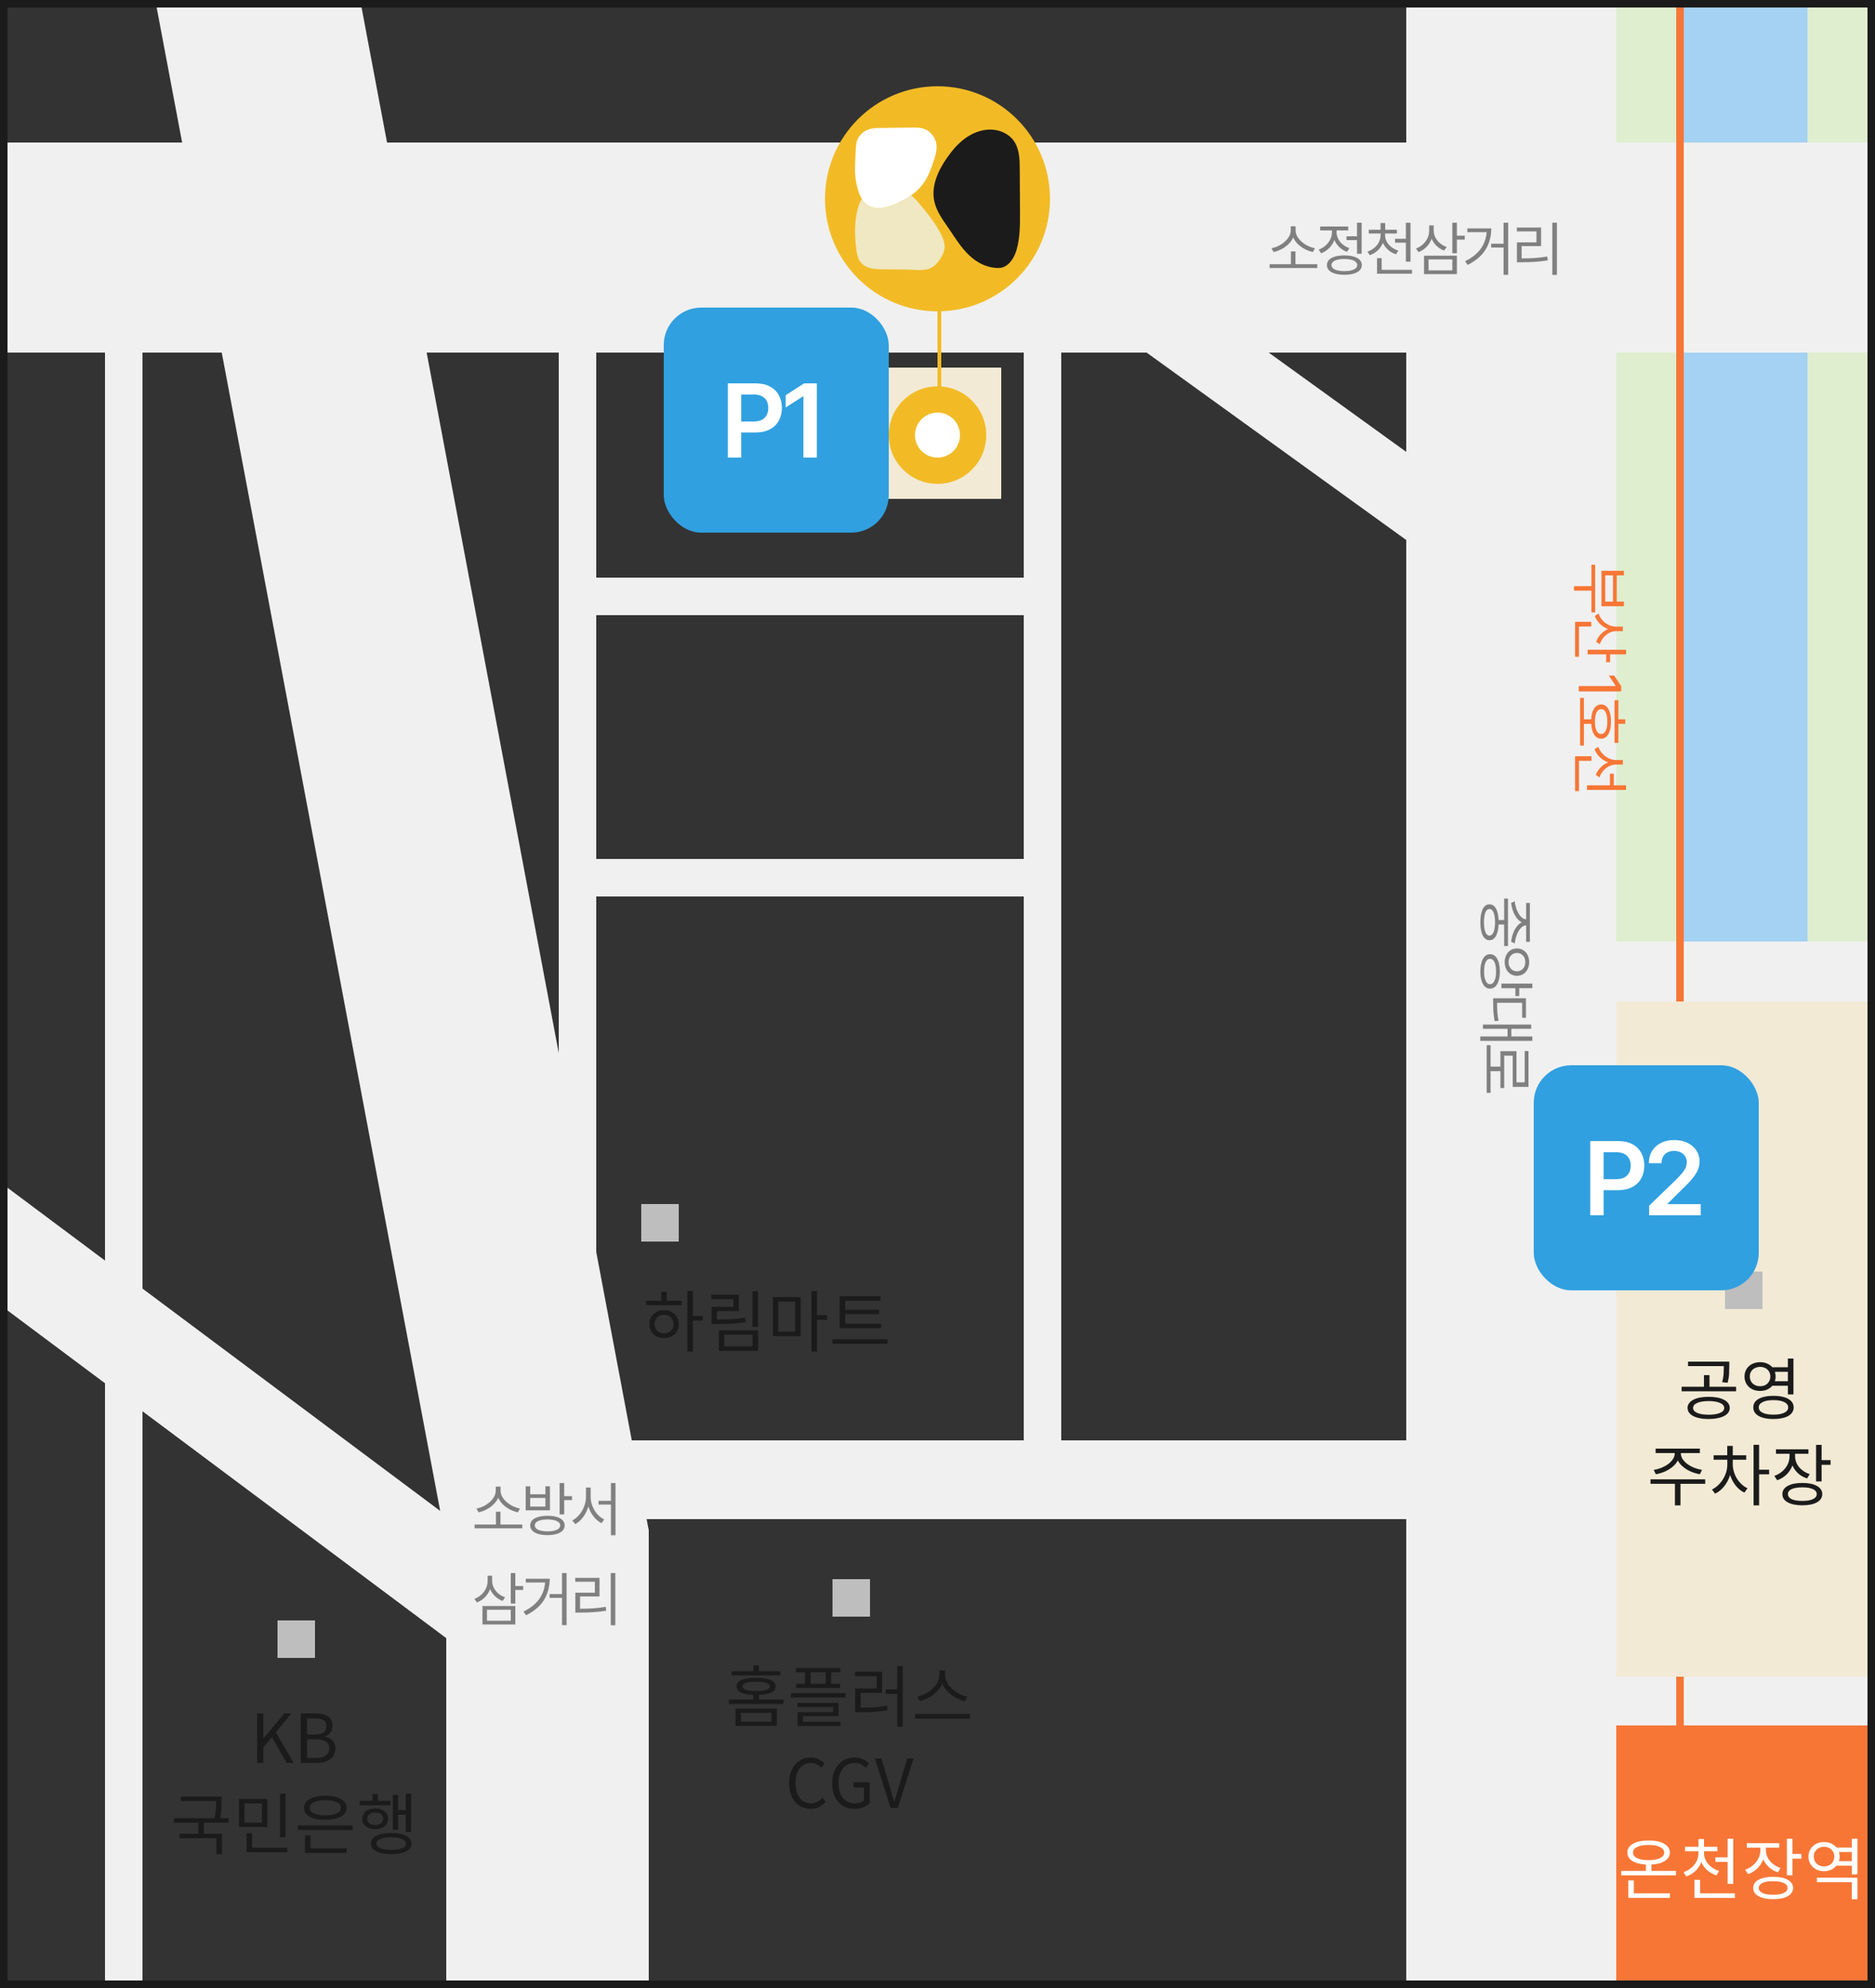 <svg width="500" height="530" viewBox="0 0 500 530" fill="none" xmlns="http://www.w3.org/2000/svg">
<rect x="0" y="0" width="500" height="530" fill="#333333" stroke="none"/>
<g clip-path="url(#clip0_147_1670)">
<path d="M500 -19L500 659L431 659L431 -19L500 -19Z" fill="#DEEECF"/>
<rect x="482" y="-19" width="678" height="33" transform="rotate(90 482 -19)" fill="#A5D1F2"/>
<rect x="-25" y="38" width="540" height="56" fill="#F0F0F0"/>
<rect x="156" y="154" width="124" height="10" fill="#F0F0F0"/>
<rect x="156" y="229" width="124" height="10" fill="#F0F0F0"/>
<rect x="283" y="83" width="314" height="10" transform="rotate(90 283 83)" fill="#F0F0F0"/>
<rect x="159" y="74" width="305" height="10" transform="rotate(90 159 74)" fill="#F0F0F0"/>
<rect x="38" y="47" width="502" height="10" transform="rotate(90 38 47)" fill="#F0F0F0"/>
<rect x="148" y="384" width="242" height="21" fill="#F0F0F0"/>
<rect x="-99.319" y="241" width="318.841" height="26.21" transform="rotate(36.748 -99.319 241)" fill="#F0F0F0"/>
<rect x="299.646" y="66.09" width="144.419" height="19.052" transform="rotate(35.818 299.646 66.09)" fill="#F0F0F0"/>
<rect x="76.041" y="-106.035" width="523.099" height="53.693" transform="rotate(79.318 76.041 -106.035)" fill="#F0F0F0"/>
<rect x="173" y="408" width="253" height="54" transform="rotate(90 173 408)" fill="#F0F0F0"/>
<rect x="431" y="-18" width="678" height="56" transform="rotate(90 431 -18)" fill="#F0F0F0"/>
<path d="M424.375 163.266L424.375 157.469L419.734 157.469L419.734 156.266L424.375 156.266L424.375 150.547L425.375 150.547L425.375 163.266L424.375 163.266ZM433.047 152.172L433.047 153.391L431.125 153.391L431.125 160.391L433.047 160.391L433.047 161.625L427.062 161.625L427.062 152.172L433.047 152.172ZM428.062 160.391L430.125 160.391L430.125 153.391L428.062 153.391L428.062 160.391ZM431 168.262C430.37 168.262 429.763 168.408 429.18 168.7C428.596 168.997 428.081 169.408 427.633 169.934C427.185 170.466 426.844 171.07 426.609 171.747L425.625 171.122C425.911 170.335 426.333 169.645 426.891 169.052C427.453 168.463 428.104 168.012 428.844 167.7C428.016 167.408 427.294 166.96 426.68 166.356C426.065 165.752 425.599 165.039 425.281 164.216L426.266 163.544C426.51 164.242 426.872 164.856 427.352 165.387C427.831 165.919 428.388 166.33 429.023 166.622C429.659 166.914 430.333 167.059 431.047 167.059L432.766 167.059L432.766 168.262L431 168.262ZM424.344 165.778L424.344 167.028L421.062 167.028L421.062 175.091L420.031 175.091L420.031 165.778L424.344 165.778ZM433.625 173.231L433.625 174.45L429.359 174.45L429.359 176.544L428.312 176.544L428.312 174.45L423.359 174.45L423.359 173.231L433.625 173.231ZM421 184.334L421 182.912L430.844 182.913L430.844 182.85L429.016 180.1L430.437 180.1L432.312 182.913L432.312 184.334L421 184.334ZM430.547 198.05L430.547 186.675L431.562 186.675L431.562 191.769L433.391 191.769L433.391 192.972L431.562 192.972L431.562 198.05L430.547 198.05ZM422.375 186.05L422.375 191.769L424.328 191.769C424.37 190.946 424.503 190.237 424.727 189.644C424.951 189.05 425.253 188.594 425.633 188.277C426.018 187.964 426.469 187.81 426.984 187.816C427.531 187.81 428 187.99 428.391 188.355C428.786 188.719 429.086 189.245 429.289 189.933C429.497 190.62 429.599 191.435 429.594 192.378C429.599 193.305 429.497 194.112 429.289 194.8C429.086 195.487 428.786 196.016 428.391 196.386C427.995 196.756 427.526 196.941 426.984 196.941C426.469 196.941 426.018 196.782 425.633 196.464C425.253 196.146 424.951 195.688 424.727 195.089C424.503 194.495 424.37 193.79 424.328 192.972L422.375 192.972L422.375 198.769L421.359 198.769L421.359 186.05L422.375 186.05ZM426.984 189.05C426.635 189.045 426.336 189.175 426.086 189.441C425.836 189.706 425.643 190.089 425.508 190.589C425.378 191.094 425.312 191.691 425.312 192.378C425.312 193.06 425.378 193.649 425.508 194.144C425.643 194.644 425.836 195.027 426.086 195.292C426.336 195.558 426.635 195.691 426.984 195.691C427.323 195.691 427.615 195.558 427.859 195.292C428.109 195.027 428.299 194.644 428.43 194.144C428.56 193.649 428.625 193.06 428.625 192.378C428.625 191.691 428.56 191.094 428.43 190.589C428.299 190.089 428.109 189.706 427.859 189.441C427.615 189.175 427.323 189.045 426.984 189.05ZM431 203.828C430.359 203.828 429.74 203.971 429.141 204.258C428.547 204.549 428.018 204.956 427.555 205.477C427.096 205.997 426.745 206.594 426.5 207.266L425.547 206.578C425.849 205.812 426.289 205.138 426.867 204.555C427.445 203.977 428.112 203.539 428.867 203.242C428.029 202.951 427.289 202.5 426.648 201.891C426.013 201.281 425.531 200.568 425.203 199.75L426.203 199.094C426.458 199.781 426.831 200.391 427.32 200.922C427.81 201.458 428.378 201.875 429.023 202.172C429.669 202.474 430.344 202.625 431.047 202.625L432.766 202.625L432.766 203.828L431 203.828ZM424.391 201.609L424.391 202.844L421.062 202.844L421.062 210.906L420.031 210.906L420.031 201.609L424.391 201.609ZM430.344 206.266L430.344 209.359L433.609 209.359L433.609 210.594L423.203 210.594L423.203 209.359L429.312 209.359L429.312 206.266L430.344 206.266Z" fill="#F77636"/>
<path d="M401.109 252.219L401.109 246.484L399.625 246.484C399.568 247.807 399.328 248.833 398.906 249.562C398.49 250.297 397.917 250.667 397.187 250.672C396.672 250.667 396.234 250.474 395.875 250.094C395.51 249.714 395.234 249.164 395.047 248.445C394.859 247.732 394.766 246.88 394.766 245.891C394.766 244.885 394.859 244.023 395.047 243.305C395.234 242.586 395.51 242.036 395.875 241.656C396.234 241.281 396.672 241.094 397.187 241.094C397.917 241.089 398.49 241.451 398.906 242.18C399.328 242.914 399.568 243.948 399.625 245.281L401.109 245.281L401.109 239.562L402.125 239.562L402.125 252.219L401.109 252.219ZM403.937 240.281C404.021 241.094 404.206 241.862 404.492 242.586C404.779 243.315 405.138 243.909 405.57 244.367C406.003 244.826 406.469 245.068 406.969 245.094L406.969 240.719L407.969 240.719L407.969 251.094L406.969 251.094L406.969 246.687C406.469 246.714 406.003 246.953 405.57 247.406C405.138 247.865 404.779 248.458 404.492 249.187C404.206 249.917 404.021 250.693 403.937 251.516L402.969 251.062C403.062 250.292 403.234 249.56 403.484 248.867C403.74 248.174 404.065 247.568 404.461 247.047C404.857 246.526 405.305 246.141 405.805 245.891C405.305 245.641 404.857 245.255 404.461 244.734C404.065 244.219 403.74 243.612 403.484 242.914C403.234 242.221 403.062 241.49 402.969 240.719L403.937 240.281ZM397.187 242.344C396.885 242.339 396.622 242.474 396.398 242.75C396.18 243.031 396.013 243.435 395.898 243.961C395.779 244.487 395.719 245.115 395.719 245.844C395.719 246.583 395.776 247.221 395.891 247.758C396.005 248.299 396.172 248.714 396.391 249C396.615 249.292 396.88 249.437 397.187 249.437C397.656 249.432 398.021 249.117 398.281 248.492C398.542 247.867 398.677 247 398.687 245.891C398.677 244.771 398.542 243.898 398.281 243.273C398.021 242.648 397.656 242.339 397.187 242.344ZM407.781 256.497C407.781 257.195 407.643 257.82 407.367 258.372C407.096 258.929 406.711 259.364 406.211 259.677C405.716 259.989 405.151 260.148 404.516 260.153C403.88 260.148 403.315 259.989 402.82 259.677C402.326 259.364 401.94 258.929 401.664 258.372C401.388 257.82 401.25 257.195 401.25 256.497C401.25 255.804 401.388 255.179 401.664 254.622C401.945 254.07 402.333 253.637 402.828 253.325C403.323 253.012 403.885 252.856 404.516 252.856C405.151 252.856 405.716 253.012 406.211 253.325C406.711 253.637 407.096 254.07 407.367 254.622C407.643 255.179 407.781 255.804 407.781 256.497ZM404.516 254.059C404.083 254.059 403.698 254.164 403.359 254.372C403.026 254.58 402.763 254.869 402.57 255.239C402.383 255.614 402.286 256.033 402.281 256.497C402.286 256.966 402.383 257.385 402.57 257.755C402.763 258.13 403.026 258.421 403.359 258.63C403.698 258.843 404.083 258.95 404.516 258.95C404.943 258.95 405.326 258.843 405.664 258.63C406.008 258.421 406.273 258.13 406.461 257.755C406.648 257.385 406.74 256.966 406.734 256.497C406.74 256.033 406.648 255.614 406.461 255.239C406.273 254.869 406.008 254.58 405.664 254.372C405.326 254.164 404.943 254.059 404.516 254.059ZM397.344 254.387C397.885 254.387 398.352 254.572 398.742 254.942C399.133 255.317 399.432 255.851 399.641 256.544C399.849 257.236 399.953 258.054 399.953 258.997C399.953 259.94 399.849 260.755 399.641 261.442C399.432 262.13 399.133 262.656 398.742 263.02C398.352 263.39 397.885 263.575 397.344 263.575C396.807 263.575 396.346 263.39 395.961 263.02C395.576 262.656 395.281 262.13 395.078 261.442C394.87 260.755 394.766 259.94 394.766 258.997C394.766 258.054 394.87 257.236 395.078 256.544C395.281 255.856 395.576 255.325 395.961 254.95C396.346 254.575 396.807 254.387 397.344 254.387ZM397.344 255.622C397.016 255.617 396.732 255.749 396.492 256.02C396.253 256.291 396.07 256.679 395.945 257.184C395.815 257.695 395.75 258.299 395.75 258.997C395.75 259.695 395.815 260.296 395.945 260.802C396.07 261.312 396.253 261.703 396.492 261.973C396.732 262.249 397.016 262.387 397.344 262.387C397.677 262.387 397.964 262.249 398.203 261.973C398.448 261.703 398.633 261.312 398.758 260.802C398.888 260.296 398.953 259.695 398.953 258.997C398.953 258.304 398.888 257.703 398.758 257.192C398.633 256.682 398.448 256.291 398.203 256.02C397.964 255.749 397.677 255.617 397.344 255.622ZM408.625 262.231L408.625 263.45L405.125 263.45L405.125 265.544L404.109 265.544L404.109 263.45L400.375 263.45L400.375 262.231L408.625 262.231ZM394.734 277.494L394.734 276.322L402.016 276.322L402.016 274.275L395.453 274.275L395.453 273.15L408.312 273.15L408.312 274.275L403.031 274.275L403.031 276.322L408.625 276.322L408.625 277.494L394.734 277.494ZM406.922 266.134L406.922 271.337L405.906 271.337L405.906 267.353L399.219 267.353C399.224 268.379 399.253 269.249 399.305 269.962C399.362 270.676 399.464 271.4 399.609 272.134L398.578 272.244C398.417 271.462 398.31 270.692 398.258 269.931C398.206 269.171 398.177 268.202 398.172 267.025L398.172 266.134L406.922 266.134ZM396.453 291.366L396.453 278.647L397.484 278.647L397.484 284.366L400.109 284.366L400.109 280.241L404.391 280.241L404.391 288.553L406.578 288.553L406.578 280.209L407.594 280.209L407.594 289.756L403.391 289.756L403.391 281.459L401.125 281.459L401.125 290.084L400.109 290.084L400.109 285.569L397.484 285.569L397.484 291.366L396.453 291.366Z" fill="#808080"/>
<path d="M351.281 71.453H338.562V70.438H344.25V67.031H345.453V70.438H351.281V71.453ZM339.062 66.172C339.885 66.031 340.693 65.727 341.484 65.258C342.281 64.789 342.932 64.213 343.438 63.531C343.948 62.849 344.203 62.135 344.203 61.391V60.328H345.484V61.391C345.484 62.13 345.74 62.841 346.25 63.523C346.766 64.206 347.424 64.784 348.227 65.258C349.029 65.727 349.839 66.031 350.656 66.172L350.109 67.188C349.391 67.037 348.685 66.784 347.992 66.43C347.299 66.07 346.677 65.625 346.125 65.094C345.573 64.557 345.151 63.966 344.859 63.32C344.562 63.966 344.138 64.555 343.586 65.086C343.039 65.617 342.419 66.065 341.727 66.43C341.034 66.789 340.328 67.042 339.609 67.188L339.062 66.172ZM363.106 67.656H361.872V64.016H359.075V63H361.872V59.375L363.106 59.375V67.656ZM351.653 66.547C352.335 66.302 352.942 65.943 353.473 65.469C354.01 64.995 354.429 64.451 354.731 63.836C355.033 63.221 355.184 62.589 355.184 61.938V61.422H352.044V60.391H359.528V61.422H356.419V61.922C356.419 62.521 356.562 63.102 356.848 63.664C357.135 64.227 357.539 64.727 358.059 65.164C358.58 65.596 359.174 65.927 359.841 66.156L359.2 67.141C358.429 66.859 357.749 66.443 357.161 65.891C356.578 65.338 356.135 64.701 355.833 63.977C355.536 64.789 355.078 65.505 354.458 66.125C353.843 66.745 353.122 67.213 352.294 67.531L351.653 66.547ZM353.841 70.672C353.841 70.13 354.026 69.667 354.395 69.281C354.77 68.896 355.307 68.602 356.005 68.398C356.708 68.195 357.539 68.094 358.497 68.094C359.455 68.094 360.283 68.195 360.981 68.398C361.679 68.602 362.216 68.896 362.591 69.281C362.966 69.667 363.153 70.13 363.153 70.672C363.153 71.213 362.966 71.677 362.591 72.062C362.216 72.448 361.679 72.742 360.981 72.945C360.283 73.154 359.455 73.26 358.497 73.266C357.533 73.26 356.703 73.154 356.005 72.945C355.307 72.742 354.77 72.448 354.395 72.062C354.026 71.677 353.841 71.213 353.841 70.672ZM355.059 70.672C355.059 71 355.195 71.287 355.466 71.531C355.736 71.771 356.127 71.956 356.637 72.086C357.153 72.216 357.76 72.281 358.458 72.281C359.171 72.281 359.789 72.216 360.309 72.086C360.83 71.961 361.231 71.779 361.512 71.539C361.794 71.294 361.934 71.005 361.934 70.672C361.934 70.338 361.796 70.049 361.52 69.805C361.244 69.56 360.846 69.372 360.325 69.242C359.809 69.112 359.2 69.047 358.497 69.047C357.789 69.047 357.177 69.112 356.661 69.242C356.145 69.372 355.749 69.56 355.473 69.805C355.197 70.049 355.059 70.338 355.059 70.672ZM369.353 62.703C369.353 63.312 369.504 63.891 369.806 64.438C370.108 64.984 370.525 65.463 371.056 65.875C371.587 66.287 372.197 66.599 372.884 66.812L372.275 67.797C371.473 67.537 370.767 67.141 370.158 66.609C369.548 66.078 369.087 65.456 368.775 64.742C368.473 65.508 368.017 66.177 367.408 66.75C366.804 67.318 366.093 67.745 365.275 68.031L364.666 67.078C365.348 66.849 365.952 66.516 366.478 66.078C367.004 65.641 367.413 65.13 367.705 64.547C368.002 63.964 368.15 63.349 368.15 62.703V62.25L365.009 62.25V61.25H368.15V59.469H369.384V61.25H372.494V62.25H369.353V62.703ZM367.212 68.828H368.447V71.938H376.525V72.969H367.212V68.828ZM372.009 63.672H374.9V59.391H376.134V69.766H374.9V64.688H372.009V63.672ZM382.319 61.453C382.319 62.083 382.465 62.693 382.756 63.281C383.048 63.865 383.457 64.38 383.983 64.828C384.514 65.276 385.116 65.615 385.787 65.844L385.1 66.812C384.345 66.526 383.676 66.107 383.092 65.555C382.514 64.997 382.074 64.357 381.772 63.633C381.475 64.461 381.022 65.188 380.412 65.812C379.808 66.432 379.09 66.901 378.256 67.219L377.6 66.25C378.298 65.99 378.91 65.62 379.436 65.141C379.967 64.662 380.379 64.107 380.67 63.477C380.967 62.846 381.116 62.182 381.116 61.484V60.094H382.319V61.453ZM379.741 68.156L388.506 68.156V73.078H379.741V68.156ZM387.287 72.078V69.156H380.944V72.078H387.287ZM387.287 59.375H388.506V62.844H390.6V63.875H388.506V67.516L387.287 67.516V59.375ZM402.175 73.266H400.956V65.984H397.644V64.969H400.956V59.375L402.175 59.375V73.266ZM390.691 69.641C394.258 67.912 396.175 65.328 396.441 61.891H391.3V60.891H397.675C397.67 62.984 397.17 64.857 396.175 66.508C395.18 68.154 393.576 69.526 391.362 70.625L390.691 69.641ZM415.172 73.297H413.953V59.375H415.172V73.297ZM404.484 60.672H410.953V65.609H405.766V68.891C406.99 68.896 408.138 68.862 409.211 68.789C410.289 68.716 411.422 68.583 412.609 68.391L412.734 69.422C411.526 69.609 410.37 69.74 409.266 69.812C408.161 69.885 406.964 69.922 405.672 69.922H404.516V64.609H409.719V61.688H404.484V60.672Z" fill="#808080"/>
<path d="M139.281 407.453H126.562V406.438H132.25V403.031H133.453V406.438H139.281V407.453ZM127.062 402.172C127.885 402.031 128.693 401.727 129.484 401.258C130.281 400.789 130.932 400.214 131.438 399.531C131.948 398.849 132.203 398.135 132.203 397.391V396.328H133.484V397.391C133.484 398.13 133.74 398.841 134.25 399.523C134.766 400.206 135.424 400.784 136.227 401.258C137.029 401.727 137.839 402.031 138.656 402.172L138.109 403.188C137.391 403.036 136.685 402.784 135.992 402.43C135.299 402.07 134.677 401.625 134.125 401.094C133.573 400.557 133.151 399.966 132.859 399.32C132.562 399.966 132.138 400.555 131.586 401.086C131.039 401.617 130.419 402.065 129.727 402.43C129.034 402.789 128.328 403.042 127.609 403.188L127.062 402.172ZM145.997 404.109C146.945 404.109 147.762 404.211 148.45 404.414C149.137 404.612 149.664 404.904 150.028 405.289C150.393 405.674 150.575 406.135 150.575 406.672C150.575 407.214 150.393 407.677 150.028 408.062C149.664 408.453 149.137 408.75 148.45 408.953C147.762 409.156 146.945 409.26 145.997 409.266C145.044 409.26 144.221 409.156 143.528 408.953C142.841 408.75 142.312 408.453 141.942 408.062C141.572 407.677 141.387 407.214 141.387 406.672C141.387 406.135 141.572 405.674 141.942 405.289C142.312 404.904 142.843 404.612 143.536 404.414C144.229 404.211 145.049 404.109 145.997 404.109ZM140.184 396.25H141.387V398.375H145.434V396.25H146.653V402.656H140.184V396.25ZM145.434 401.656V399.344H141.387V401.656H145.434ZM142.622 406.672C142.617 407 142.749 407.284 143.02 407.523C143.291 407.763 143.682 407.945 144.192 408.07C144.703 408.201 145.304 408.266 145.997 408.266C146.695 408.266 147.296 408.201 147.802 408.07C148.312 407.945 148.703 407.763 148.973 407.523C149.249 407.284 149.387 407 149.387 406.672C149.387 406.344 149.249 406.062 148.973 405.828C148.703 405.589 148.312 405.406 147.802 405.281C147.296 405.151 146.695 405.083 145.997 405.078C145.299 405.083 144.695 405.151 144.184 405.281C143.679 405.406 143.291 405.589 143.02 405.828C142.749 406.062 142.617 406.344 142.622 406.672ZM149.231 395.375H150.45V398.875H152.544V399.922H150.45V403.734H149.231V395.375ZM157.509 399.109C157.509 399.932 157.668 400.745 157.986 401.547C158.309 402.349 158.746 403.062 159.298 403.688C159.856 404.307 160.468 404.771 161.134 405.078L160.4 406.078C159.608 405.672 158.903 405.078 158.283 404.297C157.668 403.51 157.207 402.622 156.9 401.633C156.587 402.68 156.121 403.62 155.502 404.453C154.887 405.286 154.186 405.911 153.4 406.328L152.603 405.344C153.275 405.016 153.89 404.523 154.447 403.867C155.004 403.206 155.444 402.458 155.767 401.625C156.095 400.786 156.259 399.948 156.259 399.109V396.578H157.509V399.109ZM159.619 400.125H162.916V395.375H164.134V409.297H162.916V401.125H159.619V400.125ZM131.234 421.453C131.234 422.083 131.38 422.693 131.672 423.281C131.964 423.865 132.372 424.38 132.898 424.828C133.43 425.276 134.031 425.615 134.703 425.844L134.016 426.812C133.26 426.526 132.591 426.107 132.008 425.555C131.43 424.997 130.99 424.357 130.688 423.633C130.391 424.461 129.938 425.188 129.328 425.812C128.724 426.432 128.005 426.901 127.172 427.219L126.516 426.25C127.214 425.99 127.826 425.62 128.352 425.141C128.883 424.661 129.294 424.107 129.586 423.477C129.883 422.846 130.031 422.182 130.031 421.484V420.094H131.234V421.453ZM128.656 428.156H137.422V433.078H128.656V428.156ZM136.203 432.078V429.156H129.859V432.078H136.203ZM136.203 419.375H137.422V422.844H139.516V423.875H137.422V427.516H136.203V419.375ZM151.091 433.266H149.872V425.984H146.559V424.969H149.872V419.375H151.091V433.266ZM139.606 429.641C143.174 427.911 145.091 425.328 145.356 421.891H140.216V420.891H146.591C146.585 422.984 146.085 424.857 145.091 426.508C144.096 428.154 142.492 429.526 140.278 430.625L139.606 429.641ZM164.087 433.297H162.869V419.375H164.087V433.297ZM153.4 420.672H159.869V425.609H154.681V428.891C155.905 428.896 157.054 428.862 158.127 428.789C159.205 428.716 160.337 428.583 161.525 428.391L161.65 429.422C160.442 429.609 159.285 429.74 158.181 429.812C157.077 429.885 155.879 429.922 154.587 429.922H153.431V424.609H158.634V421.688H153.4V420.672Z" fill="#808080"/>
<rect x="431" y="460" width="69" height="89" fill="#F77636"/>
<rect x="431" y="447" width="210" height="13" fill="#F0F0F0"/>
<rect x="431" y="251" width="210" height="16" fill="#F0F0F0"/>
<path d="M440.383 498.772H446.917V499.978H432.337V498.772H438.907V497.08C438.151 497.044 437.467 496.948 436.855 496.792C436.243 496.624 435.721 496.408 435.289 496.144C434.857 495.868 434.527 495.544 434.299 495.172C434.071 494.788 433.957 494.362 433.957 493.894C433.957 493.39 434.089 492.94 434.353 492.544C434.617 492.148 434.995 491.812 435.487 491.536C435.991 491.248 436.591 491.032 437.287 490.888C437.995 490.744 438.781 490.672 439.645 490.672C440.509 490.672 441.289 490.744 441.985 490.888C442.681 491.032 443.275 491.248 443.767 491.536C444.259 491.812 444.637 492.148 444.901 492.544C445.165 492.94 445.297 493.39 445.297 493.894C445.297 494.35 445.183 494.77 444.955 495.154C444.727 495.526 444.397 495.85 443.965 496.126C443.545 496.402 443.029 496.624 442.417 496.792C441.817 496.948 441.139 497.044 440.383 497.08V498.772ZM435.469 493.894C435.469 494.542 435.835 495.04 436.567 495.388C437.311 495.736 438.337 495.91 439.645 495.91C440.905 495.91 441.907 495.736 442.651 495.388C443.407 495.028 443.785 494.53 443.785 493.894C443.785 493.258 443.407 492.76 442.651 492.4C441.907 492.04 440.905 491.86 439.645 491.86C438.337 491.86 437.311 492.04 436.567 492.4C435.835 492.748 435.469 493.246 435.469 493.894ZM435.685 501.31V504.766H445.315V505.972H434.209V501.31H435.685ZM457.445 495.154H460.703V490.204H462.197V502.246H460.703V496.378H457.445V495.154ZM458.435 498.808L457.715 499.978C456.779 499.666 455.963 499.21 455.267 498.61C454.583 497.998 454.055 497.278 453.683 496.45C453.335 497.35 452.813 498.13 452.117 498.79C451.433 499.438 450.617 499.93 449.669 500.266L448.931 499.114C449.531 498.91 450.077 498.64 450.569 498.304C451.061 497.956 451.481 497.56 451.829 497.116C452.177 496.672 452.447 496.192 452.639 495.676C452.831 495.148 452.927 494.602 452.927 494.038V493.534H449.345V492.346H452.927V490.294H454.403V492.346H457.967V493.534H454.403V494.038C454.403 494.578 454.499 495.094 454.691 495.586C454.895 496.078 455.171 496.534 455.519 496.954C455.879 497.362 456.305 497.728 456.797 498.052C457.301 498.364 457.847 498.616 458.435 498.808ZM453.359 504.766H462.647V505.972H451.865V501.166H453.359V504.766ZM477.982 494.272H480.376V495.514H477.982V499.942H476.506V490.204H477.982V494.272ZM474.814 497.998L474.112 499.15C473.176 498.85 472.378 498.4 471.718 497.8C471.058 497.188 470.554 496.48 470.206 495.676C469.858 496.612 469.336 497.422 468.64 498.106C467.944 498.778 467.11 499.288 466.138 499.636L465.382 498.466C465.994 498.25 466.546 497.968 467.038 497.62C467.542 497.26 467.968 496.852 468.316 496.396C468.676 495.94 468.952 495.442 469.144 494.902C469.336 494.362 469.432 493.798 469.432 493.21V492.58H465.814V491.392H474.472V492.58H470.908V493.21C470.908 493.738 470.998 494.248 471.178 494.74C471.358 495.232 471.616 495.688 471.952 496.108C472.3 496.528 472.714 496.9 473.194 497.224C473.674 497.548 474.214 497.806 474.814 497.998ZM472.852 500.356C473.668 500.356 474.4 500.422 475.048 500.554C475.708 500.686 476.266 500.884 476.722 501.148C477.19 501.4 477.544 501.712 477.784 502.084C478.036 502.444 478.162 502.858 478.162 503.326C478.162 503.794 478.036 504.214 477.784 504.586C477.544 504.958 477.19 505.27 476.722 505.522C476.266 505.786 475.708 505.984 475.048 506.116C474.4 506.248 473.668 506.314 472.852 506.314C471.196 506.314 469.894 506.05 468.946 505.522C467.998 505.006 467.524 504.274 467.524 503.326C467.524 502.39 467.998 501.664 468.946 501.148C469.894 500.62 471.196 500.356 472.852 500.356ZM472.852 505.144C474.052 505.144 474.988 504.988 475.66 504.676C476.344 504.352 476.686 503.902 476.686 503.326C476.686 502.75 476.344 502.306 475.66 501.994C474.988 501.682 474.052 501.526 472.852 501.526C471.616 501.526 470.662 501.682 469.99 501.994C469.33 502.306 469 502.75 469 503.326C469 503.902 469.33 504.352 469.99 504.676C470.662 504.988 471.616 505.144 472.852 505.144ZM493.821 490.204L495.315 490.186V499.708H493.821V497.386H489.735C489.351 497.842 488.877 498.202 488.313 498.466C487.761 498.73 487.125 498.862 486.405 498.862C485.817 498.862 485.265 498.766 484.749 498.574C484.245 498.382 483.807 498.112 483.435 497.764C483.075 497.416 482.787 497.008 482.571 496.54C482.367 496.06 482.265 495.532 482.265 494.956C482.265 494.392 482.367 493.876 482.571 493.408C482.787 492.928 483.075 492.52 483.435 492.184C483.807 491.836 484.245 491.566 484.749 491.374C485.265 491.182 485.817 491.086 486.405 491.086C487.125 491.086 487.767 491.218 488.331 491.482C488.895 491.746 489.369 492.106 489.753 492.562H493.821V490.204ZM486.405 497.602C486.801 497.602 487.167 497.536 487.503 497.404C487.839 497.272 488.127 497.092 488.367 496.864C488.619 496.624 488.811 496.342 488.943 496.018C489.087 495.694 489.159 495.34 489.159 494.956C489.159 494.572 489.087 494.224 488.943 493.912C488.811 493.588 488.619 493.312 488.367 493.084C488.127 492.856 487.839 492.676 487.503 492.544C487.167 492.412 486.801 492.346 486.405 492.346C486.009 492.346 485.643 492.412 485.307 492.544C484.983 492.676 484.695 492.856 484.443 493.084C484.203 493.312 484.011 493.588 483.867 493.912C483.735 494.224 483.669 494.572 483.669 494.956C483.669 495.34 483.735 495.694 483.867 496.018C484.011 496.342 484.203 496.624 484.443 496.864C484.695 497.092 484.983 497.272 485.307 497.404C485.643 497.536 486.009 497.602 486.405 497.602ZM490.383 496.18H493.821V493.75H490.383C490.503 494.074 490.563 494.476 490.563 494.956C490.563 495.448 490.503 495.856 490.383 496.18ZM484.515 501.796V500.59H495.315V506.35H493.821V501.796H484.515Z" fill="white"/>
<path d="M187.421 350.828V352.07H184.775V360.332H183.299V344.204H184.775V350.828H187.421ZM177.791 344.384V346.778H181.769V347.966H172.247V346.778H176.315V344.384H177.791ZM177.071 349.298C177.647 349.298 178.175 349.394 178.655 349.586C179.135 349.766 179.549 350.024 179.897 350.36C180.257 350.684 180.533 351.074 180.725 351.53C180.917 351.986 181.013 352.484 181.013 353.024C181.013 353.576 180.917 354.08 180.725 354.536C180.533 354.992 180.257 355.382 179.897 355.706C179.549 356.03 179.135 356.282 178.655 356.462C178.175 356.642 177.647 356.732 177.071 356.732C176.507 356.732 175.985 356.642 175.505 356.462C175.025 356.282 174.611 356.03 174.263 355.706C173.915 355.382 173.645 354.992 173.453 354.536C173.261 354.08 173.165 353.576 173.165 353.024C173.165 352.484 173.261 351.986 173.453 351.53C173.645 351.074 173.915 350.684 174.263 350.36C174.611 350.024 175.025 349.766 175.505 349.586C175.985 349.394 176.507 349.298 177.071 349.298ZM177.071 355.508C177.443 355.508 177.785 355.448 178.097 355.328C178.409 355.196 178.673 355.022 178.889 354.806C179.117 354.59 179.291 354.332 179.411 354.032C179.543 353.72 179.609 353.384 179.609 353.024C179.609 352.664 179.543 352.334 179.411 352.034C179.291 351.722 179.117 351.458 178.889 351.242C178.673 351.014 178.409 350.84 178.097 350.72C177.785 350.588 177.443 350.522 177.071 350.522C176.711 350.522 176.375 350.588 176.063 350.72C175.751 350.84 175.481 351.014 175.253 351.242C175.037 351.458 174.863 351.722 174.731 352.034C174.611 352.334 174.551 352.664 174.551 353.024C174.551 353.384 174.611 353.72 174.731 354.032C174.863 354.332 175.037 354.59 175.253 354.806C175.481 355.022 175.751 355.196 176.063 355.328C176.375 355.448 176.711 355.508 177.071 355.508ZM200.667 344.204H202.143V353.762H200.667V344.204ZM198.705 351.278L198.867 352.466C198.207 352.574 197.565 352.664 196.941 352.736C196.329 352.796 195.705 352.85 195.069 352.898C194.445 352.934 193.803 352.958 193.143 352.97C192.483 352.982 191.781 352.988 191.037 352.988H189.741V348.416H195.573V346.364H189.687V345.158H197.031V349.55H191.181V351.782C191.901 351.782 192.579 351.776 193.215 351.764C193.851 351.752 194.469 351.728 195.069 351.692C195.669 351.656 196.263 351.608 196.851 351.548C197.451 351.476 198.069 351.386 198.705 351.278ZM191.703 360.116V354.662H202.143V360.116H191.703ZM193.143 355.832V358.928H200.703V355.832H193.143ZM220.538 350.63V351.872H217.874V360.332H216.398V344.204H217.874V350.63H220.538ZM206.102 356.228V345.806H213.5V356.228H206.102ZM207.542 346.994V355.04H212.06V346.994H207.542ZM234.973 352.898V354.086H223.885V345.59H234.811V346.778H225.379V349.172H234.451V350.342H225.379V352.898H234.973ZM221.995 357.038H236.647V358.244H221.995V357.038Z" fill="#1B1B1B"/>
<rect x="171" y="321" width="10" height="10" fill="#BEBEBE"/>
<path d="M68.567 470V456.806H70.241V463.43H70.295L75.803 456.806H77.675L73.553 461.828L78.323 470H76.451L72.509 463.124L70.241 465.824V470H68.567ZM80.203 470V456.806H84.127C84.799 456.806 85.411 456.866 85.963 456.986C86.527 457.106 87.007 457.298 87.403 457.562C87.799 457.814 88.105 458.144 88.321 458.552C88.549 458.96 88.663 459.452 88.663 460.028C88.663 460.688 88.495 461.282 88.159 461.81C87.823 462.326 87.343 462.686 86.719 462.89V462.98C87.511 463.136 88.159 463.478 88.663 464.006C89.167 464.522 89.419 465.23 89.419 466.13C89.419 466.778 89.293 467.348 89.041 467.84C88.801 468.32 88.459 468.722 88.015 469.046C87.583 469.358 87.061 469.598 86.449 469.766C85.837 469.922 85.159 470 84.415 470H80.203ZM81.877 462.422H83.839C84.979 462.422 85.795 462.23 86.287 461.846C86.779 461.45 87.025 460.916 87.025 460.244C87.025 459.452 86.767 458.9 86.251 458.588C85.747 458.276 84.967 458.12 83.911 458.12H81.877V462.422ZM81.877 468.668H84.181C85.345 468.668 86.233 468.464 86.845 468.056C87.469 467.636 87.781 466.976 87.781 466.076C87.781 465.248 87.469 464.648 86.845 464.276C86.233 463.892 85.345 463.7 84.181 463.7H81.877V468.668ZM60.989 485.926H54.383V488.878H59.189V494.314H57.713V490.066H47.885V488.878H52.907V485.926H46.337V484.72H57.209C57.425 483.748 57.551 482.896 57.587 482.164C57.623 481.432 57.641 480.76 57.641 480.148H48.209V478.96H59.099V480.13C59.099 480.742 59.081 481.42 59.045 482.164C59.021 482.896 58.907 483.748 58.703 484.72H60.989V485.926ZM76.143 478.204V489.796H74.667V478.204H76.143ZM71.283 479.59V487.096H63.741V479.59H71.283ZM69.843 485.908V480.778H65.181V485.908H69.843ZM67.233 492.604H76.629V493.792H65.757V488.698H67.233V492.604ZM86.744 485.17C85.88 485.17 85.1 485.098 84.404 484.954C83.708 484.81 83.108 484.6 82.604 484.324C82.112 484.048 81.734 483.712 81.47 483.316C81.206 482.92 81.074 482.47 81.074 481.966C81.074 481.462 81.206 481.012 81.47 480.616C81.734 480.22 82.112 479.884 82.604 479.608C83.108 479.32 83.708 479.104 84.404 478.96C85.1 478.816 85.88 478.744 86.744 478.744C87.608 478.744 88.388 478.816 89.084 478.96C89.78 479.104 90.374 479.32 90.866 479.608C91.37 479.884 91.754 480.22 92.018 480.616C92.282 481.012 92.414 481.462 92.414 481.966C92.414 482.47 92.282 482.92 92.018 483.316C91.754 483.712 91.37 484.048 90.866 484.324C90.374 484.6 89.78 484.81 89.084 484.954C88.388 485.098 87.608 485.17 86.744 485.17ZM86.744 479.932C85.472 479.932 84.458 480.112 83.702 480.472C82.958 480.82 82.586 481.318 82.586 481.966C82.586 482.614 82.958 483.112 83.702 483.46C84.458 483.808 85.472 483.982 86.744 483.982C88.016 483.982 89.024 483.808 89.768 483.46C90.524 483.112 90.902 482.614 90.902 481.966C90.902 481.318 90.524 480.82 89.768 480.472C89.024 480.112 88.016 479.932 86.744 479.932ZM79.436 486.682H94.034V487.87H79.436V486.682ZM82.802 489.292V492.766H92.432V493.972H81.326V489.292H82.802ZM106.165 483.784V487.834H104.761V478.51H106.165V482.578H108.217V478.186H109.639V488.41H108.217V483.784H106.165ZM104.131 480.112V481.282H95.923V480.112H99.307V478.312H100.765V480.112H104.131ZM103.483 484.882C103.483 485.302 103.399 485.686 103.231 486.034C103.063 486.37 102.829 486.658 102.529 486.898C102.229 487.138 101.863 487.324 101.431 487.456C101.011 487.588 100.549 487.654 100.045 487.654C99.541 487.654 99.073 487.588 98.641 487.456C98.221 487.324 97.855 487.138 97.543 486.898C97.243 486.658 97.009 486.37 96.841 486.034C96.673 485.686 96.589 485.302 96.589 484.882C96.589 484.462 96.673 484.084 96.841 483.748C97.009 483.412 97.243 483.124 97.543 482.884C97.855 482.644 98.221 482.458 98.641 482.326C99.073 482.194 99.541 482.128 100.045 482.128C100.549 482.128 101.011 482.194 101.431 482.326C101.863 482.458 102.229 482.644 102.529 482.884C102.829 483.124 103.063 483.412 103.231 483.748C103.399 484.084 103.483 484.462 103.483 484.882ZM97.921 484.882C97.921 485.386 98.113 485.794 98.497 486.106C98.881 486.406 99.397 486.556 100.045 486.556C100.693 486.556 101.209 486.406 101.593 486.106C101.977 485.794 102.169 485.386 102.169 484.882C102.169 484.378 101.977 483.976 101.593 483.676C101.209 483.376 100.693 483.226 100.045 483.226C99.397 483.226 98.881 483.376 98.497 483.676C98.113 483.976 97.921 484.378 97.921 484.882ZM104.329 488.68C106.009 488.68 107.329 488.926 108.289 489.418C109.249 489.91 109.729 490.606 109.729 491.506C109.729 492.406 109.249 493.096 108.289 493.576C107.329 494.068 106.009 494.314 104.329 494.314C102.649 494.314 101.329 494.068 100.369 493.576C99.409 493.096 98.929 492.406 98.929 491.506C98.929 490.606 99.409 489.91 100.369 489.418C101.329 488.926 102.649 488.68 104.329 488.68ZM104.329 493.18C105.565 493.18 106.525 493.036 107.209 492.748C107.905 492.46 108.253 492.046 108.253 491.506C108.253 490.966 107.905 490.552 107.209 490.264C106.525 489.964 105.565 489.814 104.329 489.814C103.093 489.814 102.127 489.964 101.431 490.264C100.735 490.552 100.387 490.966 100.387 491.506C100.387 492.046 100.735 492.46 101.431 492.748C102.127 493.036 103.093 493.18 104.329 493.18Z" fill="#1B1B1B"/>
<rect x="74" y="432" width="10" height="10" fill="#BEBEBE"/>
<line x1="448" y1="529" x2="448" y2="-4" stroke="#F77636" stroke-width="2"/>
<rect x="500" y="267" width="180" height="69" transform="rotate(90 500 267)" fill="#F2EAD5"/>
<path d="M459.681 364.382V364.202H450.141V363.014H461.139V364.382C461.139 365.03 461.121 365.696 461.085 366.38C461.049 367.064 460.917 367.82 460.689 368.648L459.249 368.486C459.465 367.658 459.591 366.926 459.627 366.29C459.663 365.642 459.681 365.006 459.681 364.382ZM455.865 369.71H462.957V370.916H448.431V369.71H454.389V366.614H455.865V369.71ZM455.631 372.392C456.495 372.392 457.269 372.458 457.953 372.59C458.649 372.722 459.243 372.92 459.735 373.184C460.227 373.436 460.605 373.748 460.869 374.12C461.133 374.48 461.265 374.894 461.265 375.362C461.265 375.818 461.133 376.232 460.869 376.604C460.605 376.964 460.227 377.27 459.735 377.522C459.243 377.774 458.649 377.966 457.953 378.098C457.269 378.242 456.495 378.314 455.631 378.314C454.767 378.314 453.987 378.242 453.291 378.098C452.607 377.966 452.019 377.774 451.527 377.522C451.047 377.27 450.675 376.964 450.411 376.604C450.147 376.232 450.015 375.818 450.015 375.362C450.015 374.894 450.147 374.48 450.411 374.12C450.675 373.748 451.047 373.436 451.527 373.184C452.019 372.92 452.607 372.722 453.291 372.59C453.987 372.458 454.767 372.392 455.631 372.392ZM455.631 377.162C456.903 377.162 457.911 377.006 458.655 376.694C459.411 376.382 459.789 375.938 459.789 375.362C459.789 374.786 459.411 374.336 458.655 374.012C457.911 373.688 456.903 373.526 455.631 373.526C454.371 373.526 453.363 373.688 452.607 374.012C451.863 374.336 451.491 374.786 451.491 375.362C451.491 375.926 451.863 376.37 452.607 376.694C453.363 377.006 454.371 377.162 455.631 377.162ZM476.762 369.44H472.622C472.25 369.872 471.782 370.214 471.218 370.466C470.666 370.706 470.048 370.826 469.364 370.826C468.764 370.826 468.206 370.736 467.69 370.556C467.186 370.364 466.748 370.1 466.376 369.764C466.016 369.416 465.728 369.008 465.512 368.54C465.308 368.06 465.206 367.538 465.206 366.974C465.206 366.41 465.308 365.894 465.512 365.426C465.728 364.958 466.016 364.556 466.376 364.22C466.748 363.884 467.186 363.626 467.69 363.446C468.206 363.254 468.764 363.158 469.364 363.158C470.048 363.158 470.666 363.278 471.218 363.518C471.782 363.758 472.25 364.088 472.622 364.508H476.762V362.186H478.256V371.744H476.762V369.44ZM466.61 366.974C466.61 367.346 466.676 367.694 466.808 368.018C466.952 368.33 467.144 368.606 467.384 368.846C467.636 369.074 467.93 369.254 468.266 369.386C468.602 369.506 468.968 369.566 469.364 369.566C469.76 369.566 470.126 369.506 470.462 369.386C470.798 369.254 471.086 369.074 471.326 368.846C471.566 368.606 471.752 368.33 471.884 368.018C472.028 367.694 472.1 367.346 472.1 366.974C472.1 366.59 472.028 366.242 471.884 365.93C471.752 365.618 471.566 365.348 471.326 365.12C471.086 364.892 470.798 364.718 470.462 364.598C470.126 364.466 469.76 364.4 469.364 364.4C468.968 364.4 468.602 364.466 468.266 364.598C467.93 364.718 467.636 364.892 467.384 365.12C467.144 365.348 466.952 365.618 466.808 365.93C466.676 366.242 466.61 366.59 466.61 366.974ZM476.762 365.714H473.306C473.438 366.17 473.504 366.59 473.504 366.974C473.504 367.418 473.432 367.838 473.288 368.234H476.762V365.714ZM472.91 372.122C473.738 372.122 474.482 372.194 475.142 372.338C475.814 372.47 476.384 372.668 476.852 372.932C477.32 373.196 477.68 373.52 477.932 373.904C478.184 374.288 478.31 374.726 478.31 375.218C478.31 375.71 478.184 376.148 477.932 376.532C477.68 376.916 477.32 377.24 476.852 377.504C476.384 377.768 475.814 377.966 475.142 378.098C474.482 378.242 473.738 378.314 472.91 378.314C472.082 378.314 471.338 378.242 470.678 378.098C470.018 377.966 469.454 377.768 468.986 377.504C468.518 377.24 468.158 376.916 467.906 376.532C467.666 376.148 467.546 375.71 467.546 375.218C467.546 374.726 467.666 374.288 467.906 373.904C468.158 373.52 468.518 373.196 468.986 372.932C469.454 372.668 470.018 372.47 470.678 372.338C471.338 372.194 472.082 372.122 472.91 372.122ZM472.91 377.144C474.146 377.144 475.112 376.976 475.808 376.64C476.504 376.304 476.852 375.83 476.852 375.218C476.852 374.606 476.504 374.132 475.808 373.796C475.112 373.448 474.146 373.274 472.91 373.274C471.674 373.274 470.714 373.448 470.03 373.796C469.346 374.132 469.004 374.606 469.004 375.218C469.004 375.83 469.346 376.304 470.03 376.64C470.714 376.976 471.674 377.144 472.91 377.144ZM441.556 393.034L440.998 391.864C441.706 391.756 442.39 391.57 443.05 391.306C443.722 391.03 444.322 390.7 444.85 390.316C445.378 389.92 445.798 389.482 446.11 389.002C446.434 388.51 446.596 388 446.596 387.472V387.382H441.502V386.194H453.292V387.382H448.234V387.472C448.234 388 448.39 388.51 448.702 389.002C449.026 389.482 449.452 389.92 449.98 390.316C450.508 390.7 451.108 391.03 451.78 391.306C452.464 391.57 453.16 391.756 453.868 391.864L453.292 393.034C452.668 392.926 452.056 392.764 451.456 392.548C450.856 392.332 450.298 392.068 449.782 391.756C449.266 391.432 448.804 391.072 448.396 390.676C447.988 390.268 447.664 389.824 447.424 389.344C447.172 389.824 446.842 390.268 446.434 390.676C446.026 391.072 445.564 391.432 445.048 391.756C444.544 392.068 443.992 392.332 443.392 392.548C442.804 392.764 442.192 392.926 441.556 393.034ZM454.714 394.384L454.732 395.59H448.126V401.332H446.65V395.59H440.134V394.384H454.714ZM471.759 391.828V393.052H469.095V401.332H467.619V385.186H469.095V391.828H471.759ZM462.075 389.164V390.424C462.075 391.072 462.171 391.714 462.363 392.35C462.555 392.986 462.819 393.586 463.155 394.15C463.503 394.714 463.917 395.224 464.397 395.68C464.889 396.136 465.423 396.502 465.999 396.778L465.171 397.93C464.271 397.498 463.497 396.874 462.849 396.058C462.201 395.23 461.703 394.288 461.355 393.232C461.007 394.36 460.485 395.362 459.789 396.238C459.105 397.102 458.295 397.762 457.359 398.218L456.531 397.102C457.119 396.814 457.659 396.436 458.151 395.968C458.655 395.5 459.087 394.972 459.447 394.384C459.819 393.796 460.107 393.166 460.311 392.494C460.515 391.81 460.617 391.12 460.617 390.424V389.164H456.963V387.976H460.599V385.474H462.075V387.976H465.657V389.164H462.075ZM485.761 389.272H488.155V390.514H485.761V394.942H484.285V385.204H485.761V389.272ZM482.593 392.998L481.891 394.15C480.955 393.85 480.157 393.4 479.497 392.8C478.837 392.188 478.333 391.48 477.985 390.676C477.637 391.612 477.115 392.422 476.419 393.106C475.723 393.778 474.889 394.288 473.917 394.636L473.161 393.466C473.773 393.25 474.325 392.968 474.817 392.62C475.321 392.26 475.747 391.852 476.095 391.396C476.455 390.94 476.731 390.442 476.923 389.902C477.115 389.362 477.211 388.798 477.211 388.21V387.58H473.593V386.392H482.251V387.58H478.687V388.21C478.687 388.738 478.777 389.248 478.957 389.74C479.137 390.232 479.395 390.688 479.731 391.108C480.079 391.528 480.493 391.9 480.973 392.224C481.453 392.548 481.993 392.806 482.593 392.998ZM480.631 395.356C481.447 395.356 482.179 395.422 482.827 395.554C483.487 395.686 484.045 395.884 484.501 396.148C484.969 396.4 485.323 396.712 485.563 397.084C485.815 397.444 485.941 397.858 485.941 398.326C485.941 398.794 485.815 399.214 485.563 399.586C485.323 399.958 484.969 400.27 484.501 400.522C484.045 400.786 483.487 400.984 482.827 401.116C482.179 401.248 481.447 401.314 480.631 401.314C478.975 401.314 477.673 401.05 476.725 400.522C475.777 400.006 475.303 399.274 475.303 398.326C475.303 397.39 475.777 396.664 476.725 396.148C477.673 395.62 478.975 395.356 480.631 395.356ZM480.631 400.144C481.831 400.144 482.767 399.988 483.439 399.676C484.123 399.352 484.465 398.902 484.465 398.326C484.465 397.75 484.123 397.306 483.439 396.994C482.767 396.682 481.831 396.526 480.631 396.526C479.395 396.526 478.441 396.682 477.769 396.994C477.109 397.306 476.779 397.75 476.779 398.326C476.779 398.902 477.109 399.352 477.769 399.676C478.441 399.988 479.395 400.144 480.631 400.144Z" fill="#1B1B1B"/>
<rect x="460" y="339" width="10" height="10" fill="#BEBEBE"/>
<path d="M208.089 445.518V446.67H195.093V445.518H200.907V443.97H202.383V445.518H208.089ZM202.383 453.096H208.917V454.266H194.337V453.096H200.907V451.872C199.455 451.812 198.345 451.59 197.577 451.206C196.809 450.822 196.425 450.282 196.425 449.586C196.425 448.83 196.863 448.26 197.739 447.876C198.627 447.492 199.929 447.3 201.645 447.3C203.349 447.3 204.639 447.492 205.515 447.876C206.403 448.26 206.847 448.83 206.847 449.586C206.847 450.282 206.463 450.822 205.695 451.206C204.939 451.59 203.835 451.812 202.383 451.872V453.096ZM197.973 449.586C197.973 449.994 198.285 450.306 198.909 450.522C199.533 450.738 200.445 450.846 201.645 450.846C202.809 450.846 203.703 450.738 204.327 450.522C204.963 450.306 205.281 449.994 205.281 449.586C205.281 449.19 204.963 448.884 204.327 448.668C203.703 448.452 202.809 448.344 201.645 448.344C200.445 448.344 199.533 448.452 198.909 448.668C198.285 448.884 197.973 449.19 197.973 449.586ZM196.137 460.116V455.526H207.153V460.116H196.137ZM197.577 456.642V459H205.713V456.642H197.577ZM214.693 448.902V445.824H212.245V444.69H224.089V445.824H221.659V448.902H224.035V450.036H212.299V448.902H214.693ZM220.183 448.902V445.824H216.169V448.902H220.183ZM210.877 451.386H225.493V452.556H210.877V451.386ZM214.135 457.524V459.036H224.107V460.152H212.695V456.462H222.163V455.076H212.641V453.978H223.621V457.524H214.135ZM239.262 444.168H240.738V460.35H239.262V451.602H236.184V450.396H239.262V444.168ZM229.506 451.332V455.238C230.19 455.238 230.832 455.232 231.432 455.22C232.044 455.208 232.626 455.184 233.178 455.148C233.742 455.1 234.3 455.046 234.852 454.986C235.404 454.914 235.968 454.824 236.544 454.716L236.688 455.94C236.076 456.048 235.482 456.138 234.906 456.21C234.342 456.27 233.76 456.324 233.16 456.372C232.572 456.408 231.96 456.432 231.324 456.444C230.7 456.456 230.022 456.462 229.29 456.462H228.048V450.144H233.79V446.886H228.012V445.68H235.23V451.332H229.506ZM257.927 452.304L257.261 453.528C256.649 453.384 256.037 453.174 255.425 452.898C254.825 452.61 254.255 452.268 253.715 451.872C253.187 451.476 252.707 451.026 252.275 450.522C251.855 450.006 251.519 449.454 251.267 448.866C251.015 449.454 250.673 450 250.241 450.504C249.821 451.008 249.341 451.464 248.801 451.872C248.273 452.268 247.703 452.61 247.091 452.898C246.491 453.174 245.891 453.384 245.291 453.528L244.625 452.304C245.333 452.16 246.035 451.914 246.731 451.566C247.427 451.206 248.051 450.774 248.603 450.27C249.167 449.754 249.623 449.184 249.971 448.56C250.319 447.924 250.493 447.258 250.493 446.562V445.32H252.041V446.562C252.041 447.246 252.215 447.906 252.563 448.542C252.911 449.178 253.361 449.754 253.913 450.27C254.477 450.774 255.107 451.206 255.803 451.566C256.511 451.926 257.219 452.172 257.927 452.304ZM244.013 456.948H258.647V458.172H244.013V456.948ZM216.165 482.234C215.349 482.234 214.587 482.078 213.879 481.766C213.183 481.454 212.577 481.01 212.061 480.434C211.557 479.846 211.155 479.132 210.855 478.292C210.567 477.44 210.423 476.48 210.423 475.412C210.423 474.344 210.567 473.39 210.855 472.55C211.155 471.698 211.563 470.978 212.079 470.39C212.607 469.79 213.225 469.334 213.933 469.022C214.653 468.71 215.433 468.554 216.273 468.554C217.077 468.554 217.785 468.722 218.397 469.058C219.009 469.394 219.507 469.772 219.891 470.192L218.991 471.272C218.643 470.9 218.247 470.6 217.803 470.372C217.371 470.132 216.867 470.012 216.291 470.012C215.667 470.012 215.097 470.138 214.581 470.39C214.077 470.63 213.639 470.984 213.267 471.452C212.907 471.908 212.625 472.466 212.421 473.126C212.229 473.786 212.133 474.53 212.133 475.358C212.133 476.186 212.229 476.936 212.421 477.608C212.613 478.28 212.883 478.85 213.231 479.318C213.591 479.786 214.023 480.146 214.527 480.398C215.043 480.65 215.613 480.776 216.237 480.776C216.885 480.776 217.449 480.644 217.929 480.38C218.421 480.116 218.877 479.756 219.297 479.3L220.215 480.344C219.675 480.956 219.081 481.424 218.433 481.748C217.785 482.072 217.029 482.234 216.165 482.234ZM227.841 482.234C226.977 482.234 226.179 482.078 225.447 481.766C224.715 481.454 224.085 481.01 223.557 480.434C223.041 479.846 222.633 479.132 222.333 478.292C222.045 477.44 221.901 476.48 221.901 475.412C221.901 474.344 222.051 473.39 222.351 472.55C222.651 471.698 223.071 470.978 223.611 470.39C224.151 469.79 224.787 469.334 225.519 469.022C226.263 468.71 227.073 468.554 227.949 468.554C228.405 468.554 228.825 468.602 229.209 468.698C229.593 468.794 229.941 468.92 230.253 469.076C230.565 469.22 230.841 469.394 231.081 469.598C231.333 469.79 231.555 469.988 231.747 470.192L230.847 471.272C230.511 470.924 230.121 470.63 229.677 470.39C229.233 470.138 228.669 470.012 227.985 470.012C227.325 470.012 226.725 470.138 226.185 470.39C225.645 470.63 225.183 470.984 224.799 471.452C224.427 471.908 224.133 472.466 223.917 473.126C223.713 473.786 223.611 474.53 223.611 475.358C223.611 476.186 223.707 476.936 223.899 477.608C224.091 478.28 224.373 478.85 224.745 479.318C225.117 479.786 225.573 480.146 226.113 480.398C226.665 480.65 227.295 480.776 228.003 480.776C228.483 480.776 228.933 480.71 229.353 480.578C229.785 480.434 230.133 480.242 230.397 480.002V476.546H227.607V475.16H231.927V480.704C231.507 481.148 230.943 481.514 230.235 481.802C229.539 482.09 228.741 482.234 227.841 482.234ZM237.498 482L233.286 468.806H235.032L237.174 475.952C237.414 476.72 237.618 477.446 237.786 478.13C237.966 478.802 238.188 479.528 238.452 480.308H238.524C238.764 479.528 238.974 478.802 239.154 478.13C239.346 477.458 239.562 476.732 239.802 475.952L241.926 468.806H243.618L239.424 482H237.498Z" fill="#1B1B1B"/>
<rect x="222" y="421" width="10" height="10" fill="#BEBEBE"/>
<path d="M232 98H267V133H232V98Z" fill="#F2EAD5"/>
<circle cx="250" cy="53" r="30" fill="#F2BB26"/>
<g clip-path="url(#clip1_147_1670)">
<path d="M271.994 56.506C271.975 52.68 271.951 48.848 271.933 45.022C271.92 42.341 271.835 39.459 270.173 37.314C268.743 35.48 266.304 34.512 263.921 34.542C261.544 34.573 259.24 35.523 257.345 36.906C255.451 38.289 253.923 40.099 252.585 42C250.171 45.436 248.264 49.591 249.144 53.661C249.731 56.384 251.485 58.712 253.074 61.033C254.779 63.525 256.361 66.139 258.598 68.204C260.181 69.666 262.149 70.836 264.312 71.251C265.241 71.433 266.481 71.58 267.392 71.275C268.278 70.976 269.018 70.367 269.58 69.654C269.763 69.423 269.934 69.173 270.087 68.923C270.564 68.137 270.906 67.266 271.144 66.389C272.024 63.184 272.012 59.821 271.994 56.5V56.506Z" fill="#1B1B1B"/>
<path d="M249.914 60.613C248.686 58.608 247.201 56.738 245.679 54.916C244.86 53.905 244.023 52.869 242.966 52.089C242.825 52.187 242.691 52.284 242.544 52.382C240.479 53.722 238.12 54.873 235.675 55.33C234.202 55.605 232.589 55.495 231.355 54.654C230.707 54.215 230.218 53.655 229.827 53.027C229.815 53.04 229.809 53.058 229.796 53.07C229.167 54.063 228.819 55.184 228.568 56.311C227.841 59.577 227.92 62.965 228.324 66.279C228.501 67.753 228.8 69.325 229.919 70.373C230.187 70.629 230.493 70.836 230.817 71.007C232.155 71.714 233.885 71.787 235.467 71.805C237.722 71.805 239.977 71.854 242.232 71.884C244.261 71.909 246.553 72.335 248.411 71.348C249.382 70.83 250.073 69.977 250.654 69.106C251.527 67.79 252.114 66.529 251.827 64.975C251.54 63.403 250.751 61.984 249.914 60.613Z" fill="#EFE8C2"/>
<path d="M249.37 37.217C248.875 36.041 247.934 35.024 246.761 34.493C246.547 34.396 246.321 34.317 246.088 34.25C245.325 34.037 244.524 34 243.73 34C242.892 34 242.061 34.024 241.224 34.037C239.452 34.061 237.68 34.085 235.907 34.11C234.105 34.14 232.277 33.994 230.652 34.963C229.399 35.718 228.495 36.961 228.317 38.521C228.091 40.458 228.122 42.396 228.024 44.327C227.926 46.222 228.128 48.129 228.605 49.957C228.886 51.023 229.24 52.095 229.821 53.021C230.212 53.649 230.707 54.209 231.348 54.648C232.583 55.489 234.202 55.599 235.669 55.324C238.107 54.867 240.466 53.716 242.538 52.376C242.685 52.284 242.819 52.181 242.96 52.083C244.781 50.816 246.198 49.244 247.243 47.245C248.026 45.747 248.582 44.144 249.095 42.536C249.651 40.781 250.122 38.984 249.37 37.211V37.217Z" fill="white"/>
</g>
<line x1="250.5" y1="80" x2="250.5" y2="107" stroke="#F2BB26"/>
<circle cx="250" cy="116" r="13" fill="#F2BB26"/>
<circle cx="250" cy="116" r="6" fill="white"/>
<rect x="177" y="82" width="60" height="60" rx="10" fill="#30A0E0"/>
<path d="M194.099 102.203H201.537C203.013 102.203 204.271 102.481 205.31 103.037C206.358 103.593 207.151 104.368 207.689 105.361C208.227 106.346 208.5 107.48 208.509 108.766C208.5 110.042 208.222 111.172 207.675 112.156C207.138 113.141 206.34 113.911 205.283 114.467C204.235 115.023 202.968 115.301 201.482 115.301H197.654V122H194.099V102.203ZM200.99 112.375C202.284 112.366 203.255 112.038 203.902 111.391C204.549 110.734 204.873 109.859 204.873 108.766C204.873 107.663 204.549 106.792 203.902 106.154C203.255 105.507 202.284 105.184 200.99 105.184H197.654V112.375H200.99ZM217.828 122H214.246V105.676H214.137L209.516 108.629V105.375L214.41 102.203H217.828V122Z" fill="white"/>
<rect x="409" y="284" width="60" height="60" rx="10" fill="#30A0E0"/>
<path d="M424.08 304.203H431.517C432.994 304.203 434.252 304.481 435.291 305.037C436.339 305.593 437.132 306.368 437.67 307.361C438.207 308.346 438.481 309.48 438.49 310.766C438.481 312.042 438.203 313.172 437.656 314.156C437.118 315.141 436.321 315.911 435.263 316.467C434.215 317.023 432.948 317.301 431.463 317.301H427.634V324H424.08V304.203ZM430.97 314.375C432.265 314.366 433.235 314.038 433.882 313.391C434.53 312.734 434.853 311.859 434.853 310.766C434.853 309.663 434.53 308.792 433.882 308.154C433.235 307.507 432.265 307.184 430.97 307.184H427.634V314.375H430.97ZM439.77 321.43L446.77 314.676C447.526 313.919 448.109 313.299 448.52 312.816C448.939 312.324 449.258 311.841 449.477 311.367C449.695 310.884 449.805 310.374 449.805 309.836C449.805 309.234 449.654 308.706 449.354 308.25C449.062 307.794 448.656 307.443 448.137 307.197C447.626 306.951 447.052 306.828 446.414 306.828C445.74 306.828 445.147 306.965 444.637 307.238C444.135 307.503 443.748 307.881 443.475 308.373C443.21 308.865 443.078 309.444 443.078 310.109H439.688C439.688 308.879 439.97 307.799 440.535 306.869C441.109 305.93 441.907 305.206 442.928 304.695C443.958 304.185 445.129 303.93 446.441 303.93C447.772 303.93 448.948 304.176 449.969 304.668C450.999 305.16 451.796 305.844 452.361 306.719C452.936 307.585 453.223 308.569 453.223 309.672C453.214 310.438 453.063 311.176 452.771 311.887C452.48 312.589 451.979 313.372 451.268 314.238C450.557 315.104 449.549 316.152 448.246 317.383L444.719 320.883V321.02H453.523V324H439.77V321.43Z" fill="white"/>
</g>
<rect x="1" y="1" width="498" height="528" stroke="#1B1B1B" stroke-width="2"/>
<defs>
<clipPath id="clip0_147_1670">
<rect width="500" height="530" fill="white"/>
</clipPath>
<clipPath id="clip1_147_1670">
<rect width="44" height="38" fill="white" transform="translate(228 34)"/>
</clipPath>
</defs>
</svg>
